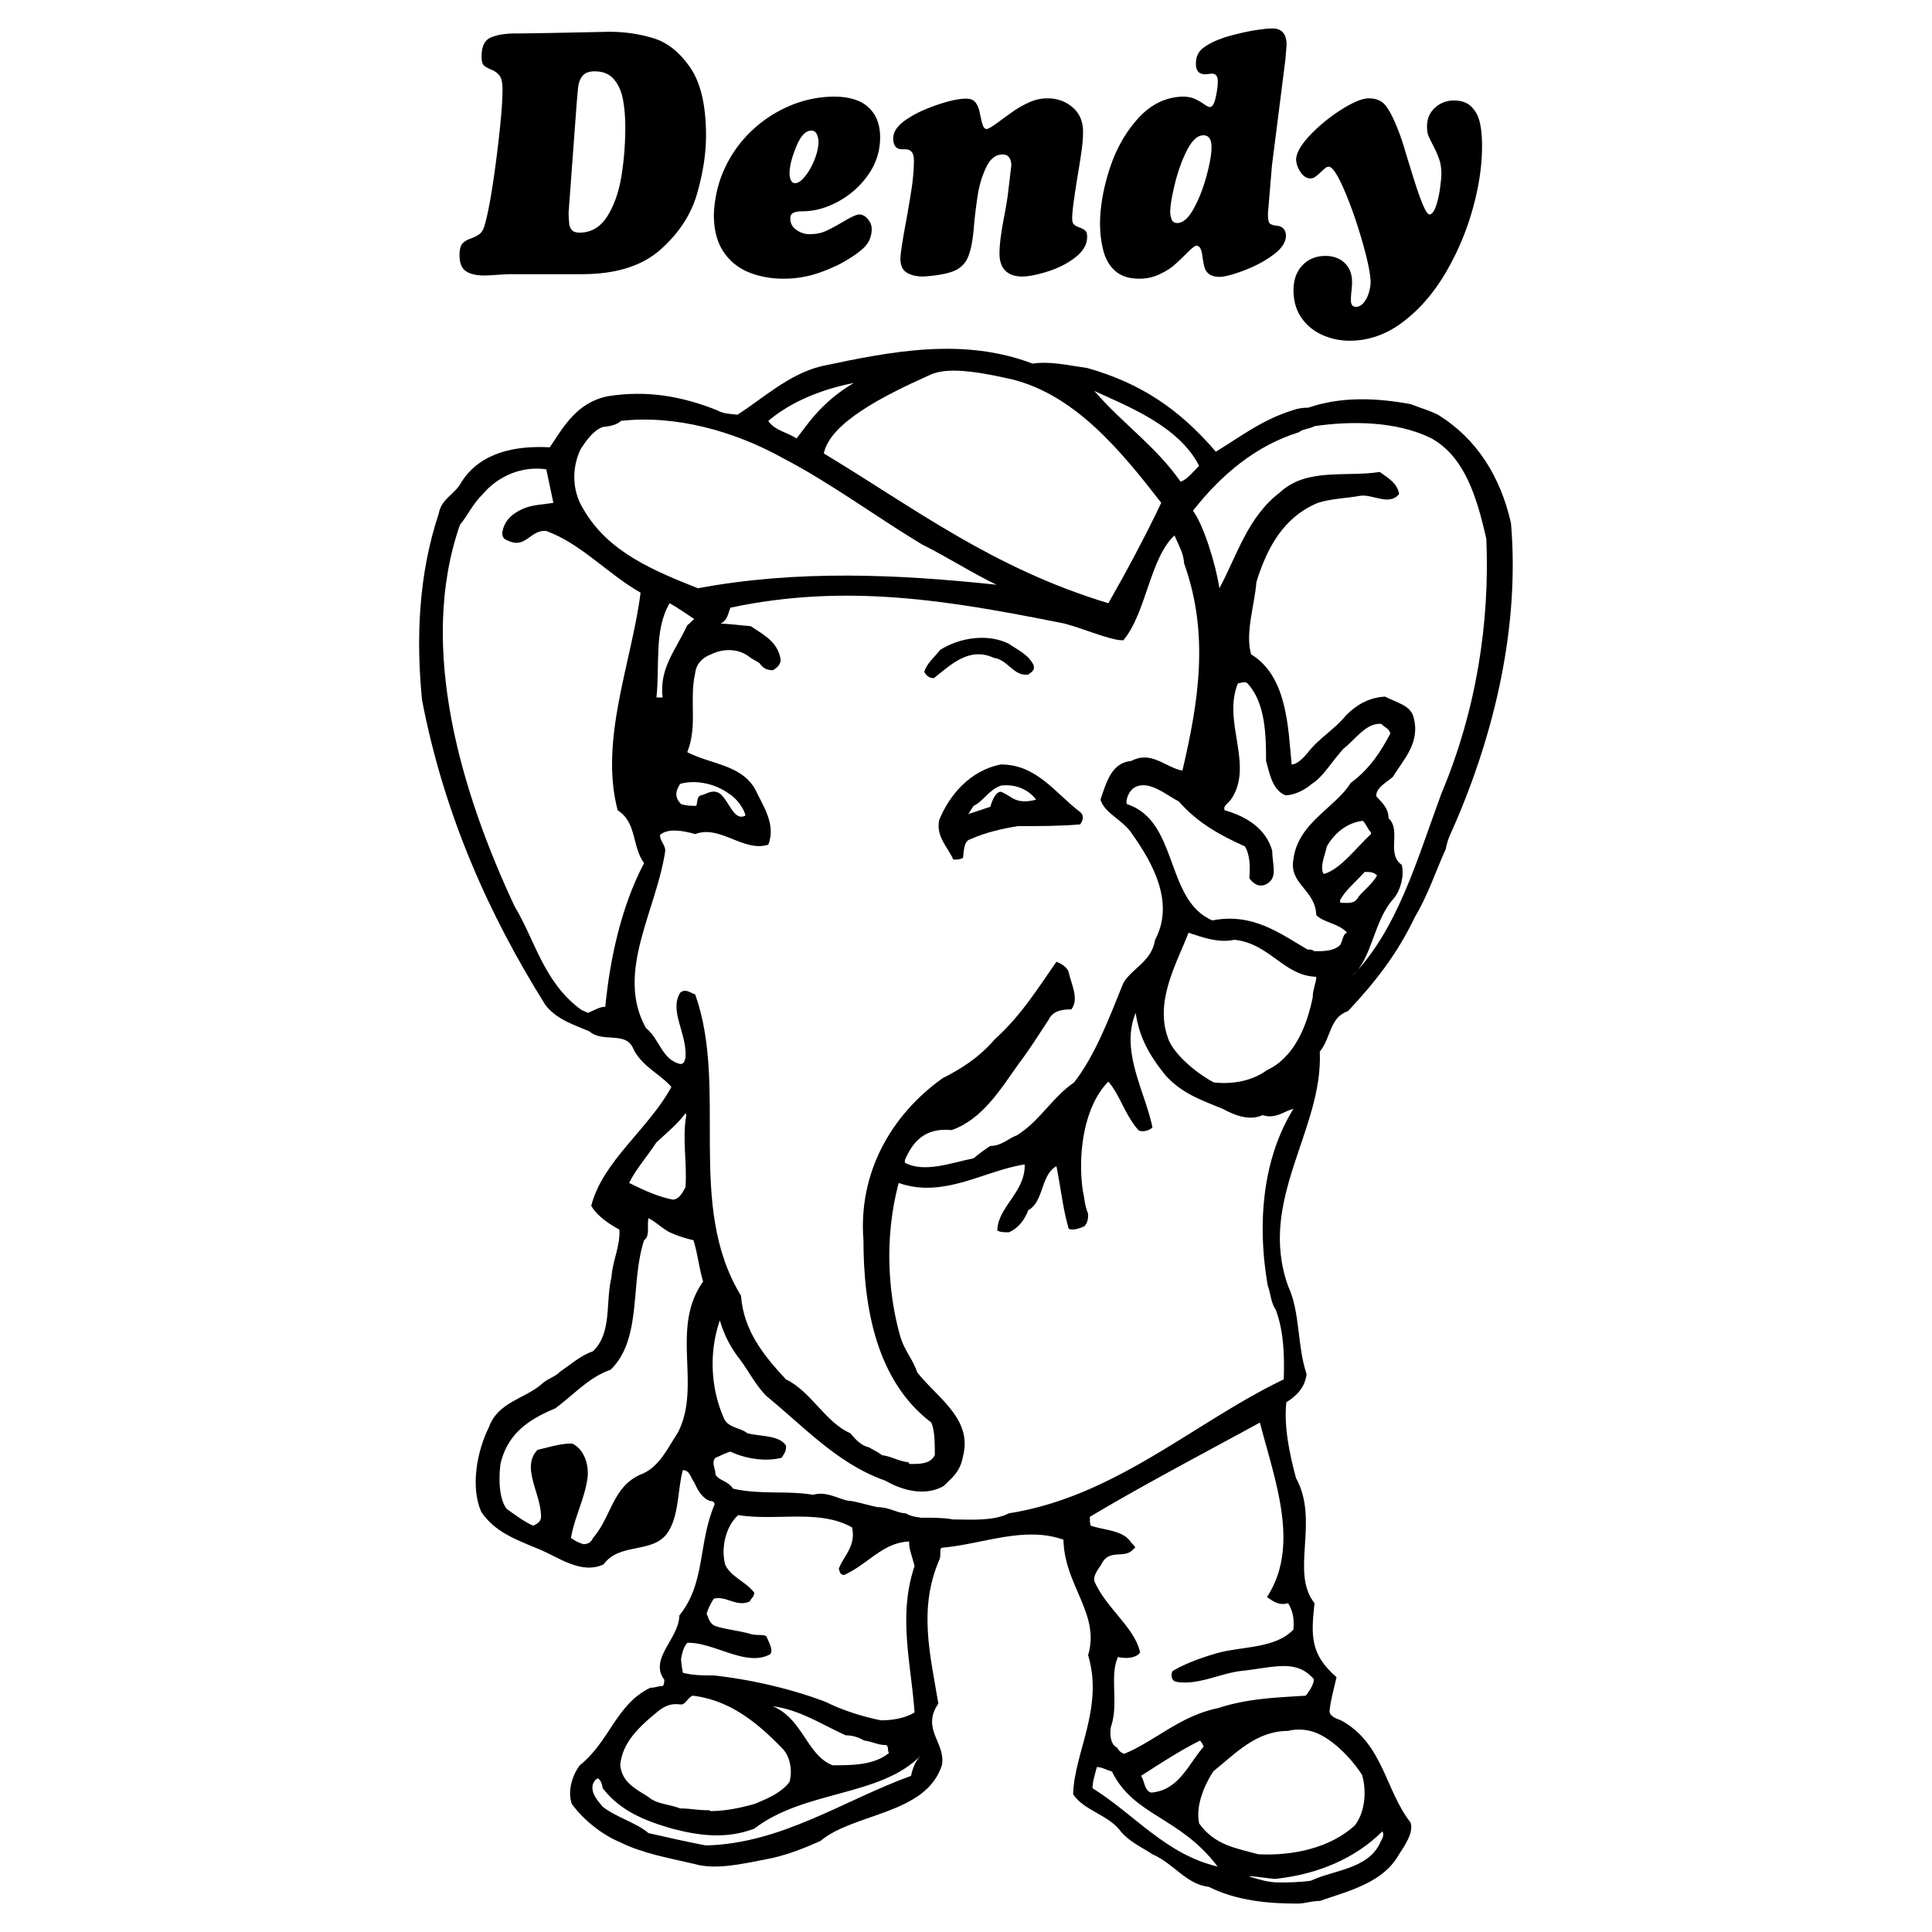 <svg xmlns="http://www.w3.org/2000/svg" width="2500" height="2500" viewBox="0 0 192.756 192.756"><g fill-rule="evenodd" clip-rule="evenodd"><path fill="#fff" d="M0 0h192.756v192.756H0V0z"/><path d="M129.48 189.922c.703 0 1.318-.264 2.197-.264 3.076-1.055 6.33-1.846 7.912-4.659.438-.703 1.494-2.109 1.143-3.164-2.551-3.252-2.725-7.911-6.945-10.196-.439-.176-1.055-.352-1.143-.879.088-1.055.527-2.637.703-3.428-2.637-2.286-2.549-4.131-2.197-7.384-2.461-3.076.527-8.175-1.846-12.481-.615-2.285-1.23-5.098-.967-7.559.967-.615 1.846-1.407 2.021-2.813-.967-2.9-.615-6.152-1.846-8.789-3.076-8.614 3.516-15.559 3.164-23.382 1.143-1.406.967-3.428 2.812-4.043 2.725-2.9 4.924-5.713 6.682-9.405 1.318-2.197 2.109-4.659 3.076-6.768.176-.967.439-1.406.703-2.021 4.219-9.581 6.68-20.305 5.801-30.5-1.055-4.659-3.428-8.438-7.295-10.812-.879-.439-1.582-.615-2.725-1.055-3.342-.615-6.857-.791-10.197.352-.615 0-1.055.088-1.582.264-3.076.967-5.186 2.637-7.646 4.131-3.691-4.307-7.559-6.856-12.834-8.351-1.934-.264-3.691-.703-5.449-.439-6.944-2.637-14.063-1.23-21.095.264-3.252.791-5.977 3.34-8.35 4.834-.792-.088-1.407-.088-2.022-.439-3.516-1.406-7.032-2.022-10.899-1.406-3.077.615-4.395 2.988-5.801 5.098-3.34-.176-6.856.44-8.79 3.428-.703 1.318-2.021 1.67-2.285 3.165-2.021 6.065-2.286 12.481-1.67 18.634 2.197 11.427 6.68 21.447 12.306 30.412 1.143 1.494 2.988 2.021 4.395 2.638 1.318 1.143 3.516 0 4.307 1.582.791 1.846 2.725 2.637 3.868 3.955-2.286 4.219-6.856 7.384-7.999 11.866.615 1.055 1.846 1.846 2.813 2.373.088 1.67-.704 3.164-.792 4.746-.615 2.462.088 5.538-1.846 7.384-1.23.439-2.109 1.23-3.252 2.021-.615.615-1.318.703-1.934 1.318-1.669 1.406-4.307 1.759-5.186 4.22-1.23 2.461-1.846 5.977-.791 8.438 1.318 2.022 3.516 2.813 5.625 3.691 2.021.792 4.307 2.638 6.592 1.583 1.583-2.197 4.835-1.055 6.329-3.077 1.23-1.67 1.055-4.482 1.582-6.328.703 0 .791.791 1.143 1.23.352.791.791 1.582 1.582 1.846.088 0 .439 0 .439.352-1.67 3.956-.879 7.823-3.516 11.075 0 2.286-3.077 4.308-1.494 6.417 0 .352-.088.615-.176.615-.44 0-.704.176-1.23.176-3.429 1.67-4.043 5.361-7.032 7.734-.791 1.056-1.23 2.637-.791 3.868 1.23 1.67 3.076 3.076 4.747 3.779 2.285 1.143 4.834 1.582 7.471 2.197 2.109.615 4.746 0 7.032-.439 2.021-.352 3.956-1.143 5.538-1.846 3.34-2.812 10.547-2.637 12.13-7.56.439-2.197-2.109-3.604-.352-6.152-.791-4.835-2.021-9.405.088-14.327.264-.527-.088-1.231.352-1.231 3.956-.351 8.174-2.197 12.042-.79.088 4.57 3.691 7.383 2.461 11.514 1.582 5.274-1.406 9.757-1.494 13.889 1.143 1.67 3.516 2.021 4.746 3.691.879 1.055 2.109 1.582 3.166 2.285 2.197.967 3.34 2.988 5.625 3.252 2.812 1.406 5.976 1.67 8.876 1.67z"/><path d="M79.467 43.748c.879-1.055 2.286-3.517 5.713-5.538-3.164.615-6.24 1.846-8.526 3.78.616.967 1.934 1.142 2.813 1.758zM117.791 48.055c.615-.176 1.318-1.055 1.846-1.582-2.021-3.956-7.033-5.889-10.461-7.472 2.9 3.34 6.066 5.45 8.615 9.054zM69.623 58.69c9.932-1.846 19.865-1.406 29.797-.352-2.549-1.23-4.834-2.725-7.471-4.043-4.659-2.813-9.142-6.153-13.888-8.614-4.747-2.637-10.635-4.307-16.085-3.692-.616.527-1.318.527-1.846.615-.967.352-1.67 1.407-2.197 2.198-.967 2.021-.791 4.307.264 5.977 2.46 4.307 7.031 6.154 11.426 7.911zM110.582 60.185c1.758-3.076 3.691-6.68 5.275-10.021-3.957-5.098-8.527-10.724-14.855-12.306-4.571-1.055-6.944-1.143-8.438-.352-4.307 1.934-9.757 4.659-10.372 7.735 9.053 5.45 16.788 11.428 28.39 14.944zM65.667 69.59h.44c-.352-2.901 1.318-4.747 2.461-7.208.264-.176.527-.527.703-.615-.791-.527-1.67-1.143-2.461-1.582-1.582 2.637-.967 6.329-1.318 9.405h.175zM74.369 81.368c-.088-.615-.878-1.758-1.67-2.198-1.318-.967-3.252-1.406-4.834-.967-.527.791-.527 1.407.088 2.021.527.176 1.143.176 1.494.176.176-.176 0-.967.527-1.055.615-.176 1.143-.615 1.846-.176.967.792 1.406 2.814 2.549 2.199zM132.205 87.169c1.67-.615 2.988-2.461 4.57-3.955v-.176c-.352-.352-.352-.615-.791-1.143-1.67.176-2.9 1.318-3.604 2.549-.176.879-.703 1.934-.352 2.725h.177zM133.787 90.069c.615 0 1.406.176 1.758-.615.615-.704 1.406-1.318 1.846-2.11-.352-.352-.703-.352-1.23-.352-1.055 1.143-1.934 1.846-2.461 2.813-.001.177-.001.264.087.264z" fill="#fff"/><path d="M131.15 94.904c.879 0 1.934 0 2.549-.615.264-.352.264-1.143.703-1.231-.879-.967-2.285-.967-3.076-1.757-.088-2.55-2.725-3.077-2.285-5.538.439-3.691 4.219-5.186 5.713-7.647 1.934-1.406 3.076-3.252 3.955-4.922-.088-.527-.613-.615-.879-.967-1.494-.176-2.637 1.582-3.779 2.461-1.143 1.23-2.021 2.813-3.164 3.516-.703.615-1.758 1.143-2.637 1.143-1.318-.527-1.582-2.197-1.934-3.428 0-2.725-.088-5.801-1.846-7.734-.264-.264-.791 0-.967 0-1.582 3.867 1.67 8.174-.703 11.603-.352.439-.791.615-.615 1.055 2.197.615 4.131 1.846 4.746 4.043 0 1.406.615 2.725-.615 3.34-.703.351-1.318-.088-1.67-.616.088-1.055.088-2.285-.439-3.164-2.549-1.143-4.746-2.373-6.592-4.483-1.23-.615-2.988-2.197-4.396-1.406-.527.264-.967 1.231-.791 1.67 5.188 1.67 3.781 9.581 8.527 11.603 4.043-.791 6.768 1.318 9.492 2.901.264-.002.44-.002.703.173z" fill="#fff"/><path d="M134.93 97.365c4.484-4.658 6.33-11.251 8.879-18.195 3.516-8.35 4.834-17.14 4.482-25.402-.967-4.307-2.197-8.174-5.449-10.02-3.516-1.758-8.088-1.758-11.691-1.231-.439.264-1.143.264-1.582.615-4.219 1.318-7.646 4.131-10.547 7.823 1.055 1.407 2.285 5.362 2.637 7.735 1.758-3.252 2.812-7.12 6.064-9.581 2.637-2.461 6.592-1.494 9.932-2.021.879.615 1.76 1.143 1.936 2.197-.969 1.23-2.639 0-3.869.176-1.406.264-2.812.264-4.219.703-3.428 1.406-5.098 4.483-6.152 7.911-.176 2.285-1.143 5.098-.527 7.208 3.604 2.197 3.691 7.295 4.043 10.987.527 0 1.143-.615 1.582-1.143 1.143-1.494 2.637-2.285 3.867-3.779.967-.967 2.197-1.758 3.867-1.846 1.232.615 2.463.879 2.814 1.934.791 2.637-.969 4.307-2.021 6.065-.705.615-1.672 1.055-1.672 1.934.527.615 1.23 1.143 1.23 2.197 1.318 1.231-.264 3.516 1.318 4.659.266 1.055-.088 2.461-.789 3.34-2.024 2.197-2.112 5.889-4.133 7.734h-.176.176zM58.635 101.057c.527-.176 1.143-.615 1.758-.615.44-4.658 1.583-10.02 3.868-14.327-1.23-1.67-.703-4.043-2.637-5.273-1.846-7.032 1.407-14.767 2.286-21.711-3.252-1.846-5.977-4.922-9.405-6.153-1.495-.176-2.022 1.67-3.604 1.055-.352-.176-.791-.176-.791-.879.176-1.143.879-1.845 2.021-2.373.967-.439 2.109-.439 3.077-.615l-.703-3.34c-2.374-.352-4.747.615-6.329 2.461-1.055 1.055-1.495 2.11-2.286 3.077-4.307 12.305.264 26.984 5.45 38.06 2.022 3.34 2.9 7.559 6.592 10.284.264.173.44.173.703.349zM121.131 108.001c1.758.176 3.691-.088 5.273-1.23 2.637-1.23 3.955-4.22 4.57-7.296 0-.791.352-1.406.352-2.021-3.252-.088-4.658-3.34-8.174-3.691-1.582.352-3.252-.264-4.57-.704-1.23 3.165-3.516 7.032-1.934 10.811.791 1.67 3.077 3.428 4.483 4.131zM67.162 119.691c.615-.088.879-.615 1.23-1.23.176-2.461-.352-4.922.088-7.208l-.088-.176c-.791 1.055-1.758 1.846-2.901 2.9-1.055 1.583-2.021 2.638-2.725 4.044 1.583.791 2.989 1.407 4.396 1.67z" fill="#fff"/><path d="M90.894 146.061c.879 0 1.934 0 2.374-.879 0-1.143 0-2.461-.352-3.252-5.45-4.131-6.768-11.427-6.768-18.195-.528-6.68 2.725-12.481 7.911-16.173 1.758-.879 3.604-2.021 5.186-3.868 2.637-2.373 4.307-5.098 6.152-7.734.527.176 1.143.615 1.23 1.055.264 1.23 1.055 2.637.264 3.691-1.055 0-1.846.176-2.285 1.055-.879 1.319-1.846 2.901-2.988 4.396-1.758 2.461-3.604 5.537-6.68 6.592-2.637-.264-3.868 1.143-4.658 2.989v.264c1.934 1.055 4.658 0 6.856-.439.527-.439 1.23-.967 1.67-1.231 1.143 0 1.846-.79 2.637-1.055 2.285-1.406 3.604-3.867 5.713-5.273 2.109-2.725 3.428-6.241 4.922-9.933.879-1.494 2.814-2.109 3.166-4.307 2.021-3.78-.352-7.823-2.287-10.548-.879-1.406-2.725-2.021-3.164-3.428.615-1.846 1.143-3.692 3.076-3.868 2.023-1.055 3.342.616 5.1.967 1.582-6.768 2.725-13.537.176-20.656-.088-1.143-.527-1.758-.967-2.812-2.461 2.286-2.814 7.735-5.1 10.46-1.23.088-4.746-1.495-6.328-1.758-11.075-2.197-21.271-3.955-32.874-1.494-.264.615-.264 1.23-.967 1.582h-.439c1.143 0 2.286.176 3.428.264 1.318.879 2.725 1.583 2.988 3.34 0 .527-.439.879-.791 1.055-.527 0-.967-.176-1.318-.703-.088-.088-.615-.352-.879-.527-1.143-.967-2.725-.967-3.956-.352-.967.352-1.494 1.055-1.582 1.846-.615 2.813.264 5.274-.791 7.911 2.373 1.23 5.361 1.23 6.768 3.692.792 1.67 2.11 3.516 1.319 5.538-2.461.791-4.834-2.021-7.295-1.055-1.23-.352-2.725-.615-3.516.088 0 .615.528.967.528 1.582-.879 5.977-5.011 12.13-1.934 17.667 1.406 1.143 1.583 3.165 3.428 3.604.439 0 .439-.439.527-.615.176-2.461-1.67-4.659-.527-6.505.527-.439.967 0 1.494.176 3.34 9.405-.967 21.008 4.57 30.062.264 3.516 2.286 5.977 4.483 8.35 2.461 1.144 3.956 4.308 6.417 5.362.527.615 1.055 1.23 1.846 1.406.44.264.879.439 1.318.791.879.088 1.67.615 2.638.703.085.172.085.172.261.172z" fill="#fff"/><path d="M95.113 151.598c1.67 0 4.043.176 5.538-.615 10.635-1.67 18.459-9.053 27.424-13.36.088-2.373 0-4.834-.791-6.943-.527-.791-.527-1.759-.791-2.373-1.055-5.978-.615-12.569 2.549-17.668-.879.176-1.758 1.055-3.076.615-1.318.615-2.812 0-3.955-.615-2.109-.879-4.043-1.494-5.713-3.34-1.582-1.934-2.637-3.78-2.99-6.241-1.582 3.779.967 7.911 1.672 11.427-.441.439-1.23.439-1.406.264-1.32-1.494-1.848-3.516-2.99-4.834-2.461 2.461-3.076 7.295-2.549 10.899.176.791.176 1.406.527 2.285 0 .439 0 .791-.352 1.23-.527.264-1.23.439-1.582.264-.615-2.109-.791-4.131-1.23-6.24-1.582.879-1.23 3.516-2.812 4.395-.352.967-1.055 1.846-1.934 2.197-.352 0-.879 0-1.143-.176 0-2.285 2.812-3.867 2.725-6.592-4.043.615-8.086 3.428-12.569 1.846-1.318 4.922-1.23 10.46.176 15.382.44 1.406 1.23 2.197 1.67 3.516 2.021 2.55 5.538 4.659 4.57 8.351-.264 1.582-1.143 2.197-1.934 2.988-1.846 1.055-4.131.439-5.801-.527-4.747-1.67-7.999-5.273-11.866-8.438-1.143-1.144-1.846-2.638-2.812-3.868a11.162 11.162 0 0 1-1.846-3.691c-1.143 3.252-.879 6.943.439 9.845.439.879 1.67.879 2.286 1.406 1.318.352 3.165.176 3.867 1.23.088.615-.352 1.055-.439 1.23-1.846.439-3.78 0-5.098-.615-.615.176-1.055.439-1.494.615-.439.439 0 1.055 0 1.67.352.615 1.23.615 1.758 1.406 2.637.615 5.362.176 7.999.615 1.406-.439 2.812.615 3.779.615.967.176 1.758.439 2.637.615 1.143 0 2.021.615 2.813.615.615.352 1.055.352 1.494.439 1.228 0 2.283 0 3.25.176z" fill="#fff"/><path d="M93.179 67.656c1.67-1.318 3.516-3.165 5.977-2.021 1.406.176 1.934 1.846 3.428 1.67.352-.263.703-.439.527-.967-.527-1.055-1.582-1.494-2.461-2.109-2.109-1.055-4.922-.616-6.856.615-.615.791-1.318 1.318-1.582 2.198.264.438.528.614.967.614zm3.516 13.536l2.11-.704c.176-.615.527-1.494 1.055-1.494 1.143.439 1.406 1.318 3.516.792-.791-1.055-2.109-1.583-3.516-1.407-1.23.439-1.758 1.582-2.725 2.021-.264.44-.44.616-.528.879l.088-.087zm-1.582 4.571c.264 0 .703 0 .967-.176.088-.703.088-1.67.703-1.846 1.583-.703 3.165-1.055 4.747-1.318 2.197 0 4.307 0 6.24-.176.352-.439.352-.967 0-1.23-2.461-1.846-4.307-4.747-7.91-4.747-3.165.616-5.186 3.165-6.153 5.538-.352 1.67.878 2.724 1.406 3.955z"/><path d="M58.196 154.06c.439 0 .791-.176.967-.616 1.846-2.109 1.934-5.098 4.747-6.328 1.846-.703 2.637-2.549 3.692-4.131 2.461-4.659-.792-10.46 2.549-15.119-.439-1.494-.527-2.725-.967-4.131a12.551 12.551 0 0 1-2.374-.791c-.703-.352-1.406-1.055-2.109-1.406-.176.791.176 1.758-.439 2.197-1.406 4.307-.176 9.845-3.34 12.921-2.198.791-3.428 2.286-5.538 3.868-2.549 1.055-4.747 2.461-5.45 5.537-.176 1.406-.176 3.428.616 4.482.879.615 1.67 1.23 2.637 1.67.44-.176.791-.439.791-.879 0-2.373-2.021-4.922-.351-6.68 1.143-.264 2.549-.703 3.516-.615 1.143.615 1.582 2.021 1.494 3.252-.264 2.197-1.318 4.043-1.67 6.152.526.353.701.441 1.229.617zM87.905 171.639c.967 0 2.374-.176 3.34-.791-.352-4.922-1.67-9.669 0-14.591-.176-.791-.615-1.847-.527-2.461-2.638.088-4.132 2.285-6.505 3.34-.439 0-.439-.439-.527-.615.439-1.23 1.758-2.285 1.318-4.132-3.252-1.846-7.559-.615-11.338-1.23-1.231 1.055-1.758 3.252-1.319 4.923.527 1.23 2.021 1.67 2.901 2.812 0 .439-.352.615-.439.879-1.318.615-2.374-.615-3.604-.264-.264.439-.527.879-.703 1.494.176.439.352 1.055.879 1.23 1.055.352 2.286.439 3.516.791.527.177 1.406 0 1.582.265.264.614.703 1.406.352 1.757-2.373 1.319-5.625-1.23-8.262-1.143-.439.528-.527 1.143-.615 1.583 0 .439.088.879.176 1.406 1.055.264 1.934.264 3.076.264 3.956.439 7.911 1.406 11.163 2.637 1.756.879 3.778 1.494 5.536 1.846zM112.164 174.979c3.166-1.318 5.539-3.779 9.406-4.57 2.9-.967 5.977-1.055 8.701-1.23.352-.439.879-1.23.791-1.67-1.758-2.021-3.955-1.143-7.295-.791-2.109.264-4.395 1.494-6.504 1.055-.439-.176-.439-.791-.264-1.055 1.318-.791 3.076-1.406 4.658-1.846 2.461-.615 5.625-.439 7.383-2.286.088-.967 0-1.758-.527-2.637-.879.264-1.494-.176-2.109-.615 3.34-5.098.791-11.603-.703-17.403-5.625 3.076-11.516 6.152-16.965 9.404 0 .439 0 .615.088.879 1.23.44 3.164.44 3.955 1.583.176.264.703.614.352.702-.879 1.144-2.461-.088-3.252 1.583-.264.439-.967 1.23-.615 1.846 1.23 2.637 3.955 4.482 4.484 6.944-.441.615-1.584.615-2.199.439-.879 1.846.088 4.658-.703 6.943-.176.879 0 1.846.615 2.109.176.352.439.528.703.616zM83.071 176.121c1.934 0 4.131 0 5.625-1.23-.176-.176 0-.791-.352-.791-.791 0-1.319-.352-2.109-.439-.616-.352-1.231-.527-1.846-.527-2.373-1.055-4.57-2.549-7.295-2.9 2.989 1.229 3.428 4.92 5.977 5.887zM114.891 178.846c2.725-.263 3.604-2.725 5.186-4.57 0-.176-.264-.527-.352-.615-2.109 1.055-3.955 2.285-5.889 3.517.35.437.35 1.58 1.055 1.668zM70.853 180.692c1.406 0 2.813-.264 4.395-.703 1.318-.527 2.725-1.144 3.516-2.198.352-1.23 0-2.637-.704-3.34-2.549-2.637-5.274-4.834-8.965-5.273-.527.264-.703.879-1.143.879-.879-.088-1.318 0-2.11.527-1.846 1.494-3.779 3.164-3.955 5.537.176 1.67 1.406 2.286 2.812 3.165.791.703 2.021.703 3.165 1.143.967 0 1.758.176 2.725.176.088-.001.264-.001.264.087z" fill="#fff"/><path d="M70.414 184.12c7.559-.176 13.712-4.482 20.48-6.943.176-.88.528-1.583.967-2.022-4.043 4.132-11.603 3.429-16.613 7.296-2.813 1.055-5.45.703-8.174 0-2.725-.791-5.186-1.758-6.944-4.043-.088-.439-.088-.616-.439-.968-.264 0-.439.352-.527.528-.264.878.439 1.67.967 2.285 1.318 1.055 3.34 1.582 4.571 2.637 1.932.439 3.866.879 5.712 1.23zM125.525 184.999c3.428.176 7.207-.615 9.668-2.9 1.055-1.406 1.143-3.516.703-5.01-1.055-1.671-3.252-3.956-5.186-4.396-.703-.176-1.582-.176-2.197 0-3.164 0-5.186 2.197-7.471 4.043-.967 1.495-1.758 3.517-1.406 5.187 1.583 2.197 3.692 2.461 5.889 3.076zM121.482 186.229c-3.779-5.01-8.352-5.01-10.549-9.493-.439-.088-.967-.439-1.494-.439-.176.616-.439 1.494-.439 2.11 4.219 2.637 7.297 6.592 12.482 7.822zM127.547 187.812c.967 0 2.021 0 3.252-.176 2.197-1.056 5.625-1.144 6.855-3.692.176-.439.527-.791.266-1.23-2.727 2.725-6.506 4.307-10.725 4.747-1.055-.088-1.758-.265-2.637-.265.88.265 1.934.616 2.989.616z" fill="#fff"/><path d="M56.728 21.218c.016.56.042.948.073 1.17.032.223.125.417.276.583.151.16.401.239.745.239 1.161 0 2.083-.548 2.771-1.638.688-1.096 1.156-2.438 1.411-4.025.255-1.587.38-3.191.38-4.807 0-1.039-.073-1.97-.229-2.798-.151-.822-.453-1.501-.906-2.032-.453-.53-1.094-.793-1.927-.793-.573 0-.979.16-1.224.479-.245.313-.385.725-.432 1.233s-.088.999-.13 1.467l-.808 10.922zm-5.723 6.137c-.297 0-.745.022-1.359.062-.609.046-1.062.069-1.354.069-.776 0-1.375-.143-1.802-.429-.427-.279-.641-.816-.641-1.593 0-.536.088-.913.266-1.13.177-.217.448-.388.812-.52.359-.125.656-.274.891-.445.234-.166.411-.462.531-.885.38-1.291.771-3.517 1.177-6.68s.609-5.452.609-6.879c0-.64-.088-1.085-.276-1.348-.182-.263-.453-.468-.823-.622-.365-.148-.62-.297-.771-.439-.146-.148-.218-.434-.218-.868 0-1.005.307-1.644.921-1.906.615-.269 1.464-.406 2.542-.406 1.026 0 4.098-.051 9.212-.166 1.588 0 3.078.217 4.479.645 1.396.428 2.62 1.405 3.667 2.935 1.047 1.524 1.572 3.785 1.572 6.771 0 1.81-.302 3.75-.9 5.828-.599 2.079-1.818 3.934-3.651 5.561-1.838 1.627-4.442 2.444-7.822 2.444h-7.062v.001zM87.809 13.722c0 1.336-.391 2.569-1.167 3.688a8.718 8.718 0 0 1-2.979 2.677c-1.202.663-2.406.994-3.609.994-.343 0-.63.045-.859.137-.229.091-.344.285-.344.588 0 .474.203.856.609 1.136s.838.422 1.296.422c.641 0 1.198-.108 1.672-.331.474-.217 1.078-.548 1.818-.982.739-.434 1.229-.651 1.474-.651.323 0 .614.154.87.462s.38.634.38.982c0 .799-.312 1.473-.938 2.015-.625.542-1.438 1.068-2.432 1.582-.531.246-.995.445-1.396.6-.4.154-.807.285-1.213.399-.406.108-.849.2-1.328.269-.479.062-.969.097-1.469.097-1.292 0-2.463-.217-3.515-.65a5.456 5.456 0 0 1-2.521-2.078c-.625-.948-.937-2.169-.937-3.677.073-1.729.458-3.316 1.161-4.767a12.148 12.148 0 0 1 2.796-3.756 12.634 12.634 0 0 1 3.833-2.409 11.312 11.312 0 0 1 4.234-.828c.875 0 1.651.131 2.328.399a3.406 3.406 0 0 1 1.625 1.325c.407.61.611 1.398.611 2.357zm-9.036 3.597c0 .257.047.479.141.667.088.189.234.286.427.286.287 0 .615-.228.984-.685.375-.457.688-1.017.948-1.679.261-.656.391-1.261.391-1.821a1.878 1.878 0 0 0-.198-.748.558.558 0 0 0-.521-.308c-.567 0-1.073.537-1.51 1.616-.443 1.079-.662 1.969-.662 2.672zM100.9 16.514c0-.331-.072-.599-.213-.799-.146-.2-.365-.303-.656-.303-.684 0-1.229.422-1.635 1.267a9.979 9.979 0 0 0-.844 2.774 46.75 46.75 0 0 0-.391 3.243c-.109 1.313-.308 2.295-.579 2.946a2.523 2.523 0 0 1-1.412 1.393c-.667.28-1.682.462-3.046.554-.672 0-1.219-.125-1.646-.383-.427-.257-.641-.719-.641-1.393 0-.422.141-1.398.417-2.935.281-1.53.505-2.832.672-3.905.167-1.068.255-2.066.255-2.991 0-.725-.292-1.09-.87-1.09h-.308c-.588 0-.885-.365-.885-1.102 0-.725.537-1.41 1.604-2.055.661-.434 1.588-.862 2.781-1.273 1.198-.411 2.161-.617 2.895-.617.443 0 .761.137.953.405.188.274.318.594.387.948.072.36.156.725.254 1.102.094.383.246.571.449.571.15 0 .547-.233 1.182-.702s1.15-.839 1.541-1.114a9.85 9.85 0 0 1 1.49-.828 4.316 4.316 0 0 1 1.844-.417c.979 0 1.812.297 2.51.896.697.594 1.047 1.405 1.047 2.432 0 .577-.047 1.21-.146 1.896a79.203 79.203 0 0 1-.359 2.301 96.488 96.488 0 0 0-.395 2.569c-.121.862-.184 1.484-.184 1.861 0 .314.057.525.178.628.113.108.301.211.557.302.25.097.443.2.568.308.129.115.191.32.191.623 0 .753-.391 1.438-1.176 2.049-.781.605-1.703 1.079-2.76 1.411-1.059.336-1.912.502-2.562.502-.715 0-1.266-.194-1.656-.577-.391-.382-.59-.953-.59-1.712 0-.514.047-1.079.131-1.701.09-.628.197-1.296.338-2.016.137-.719.252-1.393.346-2.026l.364-3.042zM120.873 14.687c0-.794-.271-1.188-.809-1.188-.572 0-1.104.474-1.604 1.427-.5.953-.906 2.072-1.229 3.357-.318 1.29-.479 2.254-.479 2.9.02.314.078.571.176.771.094.2.277.297.543.297.557-.011 1.098-.485 1.623-1.433.521-.948.949-2.038 1.283-3.266.33-1.233.496-2.186.496-2.865zm-.184-4.008c.262 0 .465-.32.6-.954.141-.633.209-1.176.209-1.621 0-.502-.199-.754-.594-.754-.062 0-.168.012-.324.029-.15.022-.266.034-.332.034-.619 0-.932-.348-.932-1.05 0-.668.229-1.188.688-1.547.457-.36 1.066-.686 1.832-.959a8.98 8.98 0 0 1 1.104-.342c.484-.131.953-.24 1.412-.337s.932-.177 1.428-.24a8.916 8.916 0 0 1 1.15-.103c.953 0 1.432.548 1.432 1.639l-.119 1.473-.75 5.92-.594 4.67-.396 4.767c0 .486.047.805.146.942.094.137.344.234.754.274.568.068.871.394.896.971 0 .662-.416 1.301-1.254 1.923-.84.628-1.809 1.142-2.902 1.559-1.094.411-1.895.628-2.4.65-.469 0-.822-.085-1.068-.251a1.195 1.195 0 0 1-.488-.663c-.084-.274-.162-.708-.246-1.301-.082-.6-.281-.896-.592-.896-.125 0-.434.245-.928.736a28.5 28.5 0 0 1-1.271 1.205c-.354.308-.844.617-1.457.908a4.619 4.619 0 0 1-2.037.445c-.969 0-1.734-.234-2.301-.702-.574-.468-.975-1.102-1.215-1.901-.238-.793-.369-1.724-.391-2.78 0-1.764.324-3.631.969-5.606.646-1.976 1.6-3.654 2.859-5.035 1.266-1.382 2.74-2.096 4.428-2.141.447 0 .828.068 1.145.199.312.137.625.308.928.52.305.217.508.319.611.319zM134.652 33.994a6.638 6.638 0 0 1-2.723-.576 4.945 4.945 0 0 1-2.084-1.713c-.525-.759-.791-1.673-.791-2.746 0-1.033.297-1.867.891-2.489.598-.623 1.363-.936 2.295-.936.512 0 .965.103 1.365.308.406.206.719.507.947.896.23.389.344.868.344 1.438 0 .2-.02.497-.062.885-.041.389-.057.68-.057.868 0 .457.166.685.5.685.297 0 .557-.142.787-.422.229-.286.4-.623.51-1.005.115-.388.172-.748.172-1.079-.021-.839-.307-2.198-.85-4.088-.547-1.89-1.145-3.596-1.801-5.109-.656-1.519-1.168-2.278-1.531-2.278a.524.524 0 0 0-.344.143c-.121.097-.291.251-.525.468a4.225 4.225 0 0 1-.543.445.791.791 0 0 1-.406.114c-.375 0-.707-.211-1-.645-.285-.429-.432-.862-.432-1.313.062-.679.557-1.501 1.494-2.466a16.3 16.3 0 0 1 3.119-2.506c1.146-.708 2.021-1.062 2.631-1.062.787 0 1.369.268 1.756.811.389.542.781 1.324 1.176 2.352.215.531.412 1.108.594 1.718.184.617.469 1.553.865 2.82.391 1.268.719 2.215.984 2.843.26.628.479.977.656 1.045.25 0 .473-.263.66-.788.188-.52.328-1.125.422-1.815.09-.685.137-1.153.137-1.41 0-.537-.062-.999-.184-1.387a8.963 8.963 0 0 0-.572-1.348c-.26-.508-.438-.873-.537-1.102-.094-.229-.141-.542-.141-.931 0-.771.266-1.393.797-1.873a2.738 2.738 0 0 1 1.887-.719c.764 0 1.354.217 1.77.646.416.428.693.964.828 1.609.141.651.209 1.416.209 2.295 0 1.975-.318 4.087-.953 6.336a26.533 26.533 0 0 1-2.725 6.372c-1.182 1.998-2.594 3.614-4.234 4.852-1.639 1.241-3.41 1.857-5.301 1.857z"/></g></svg>